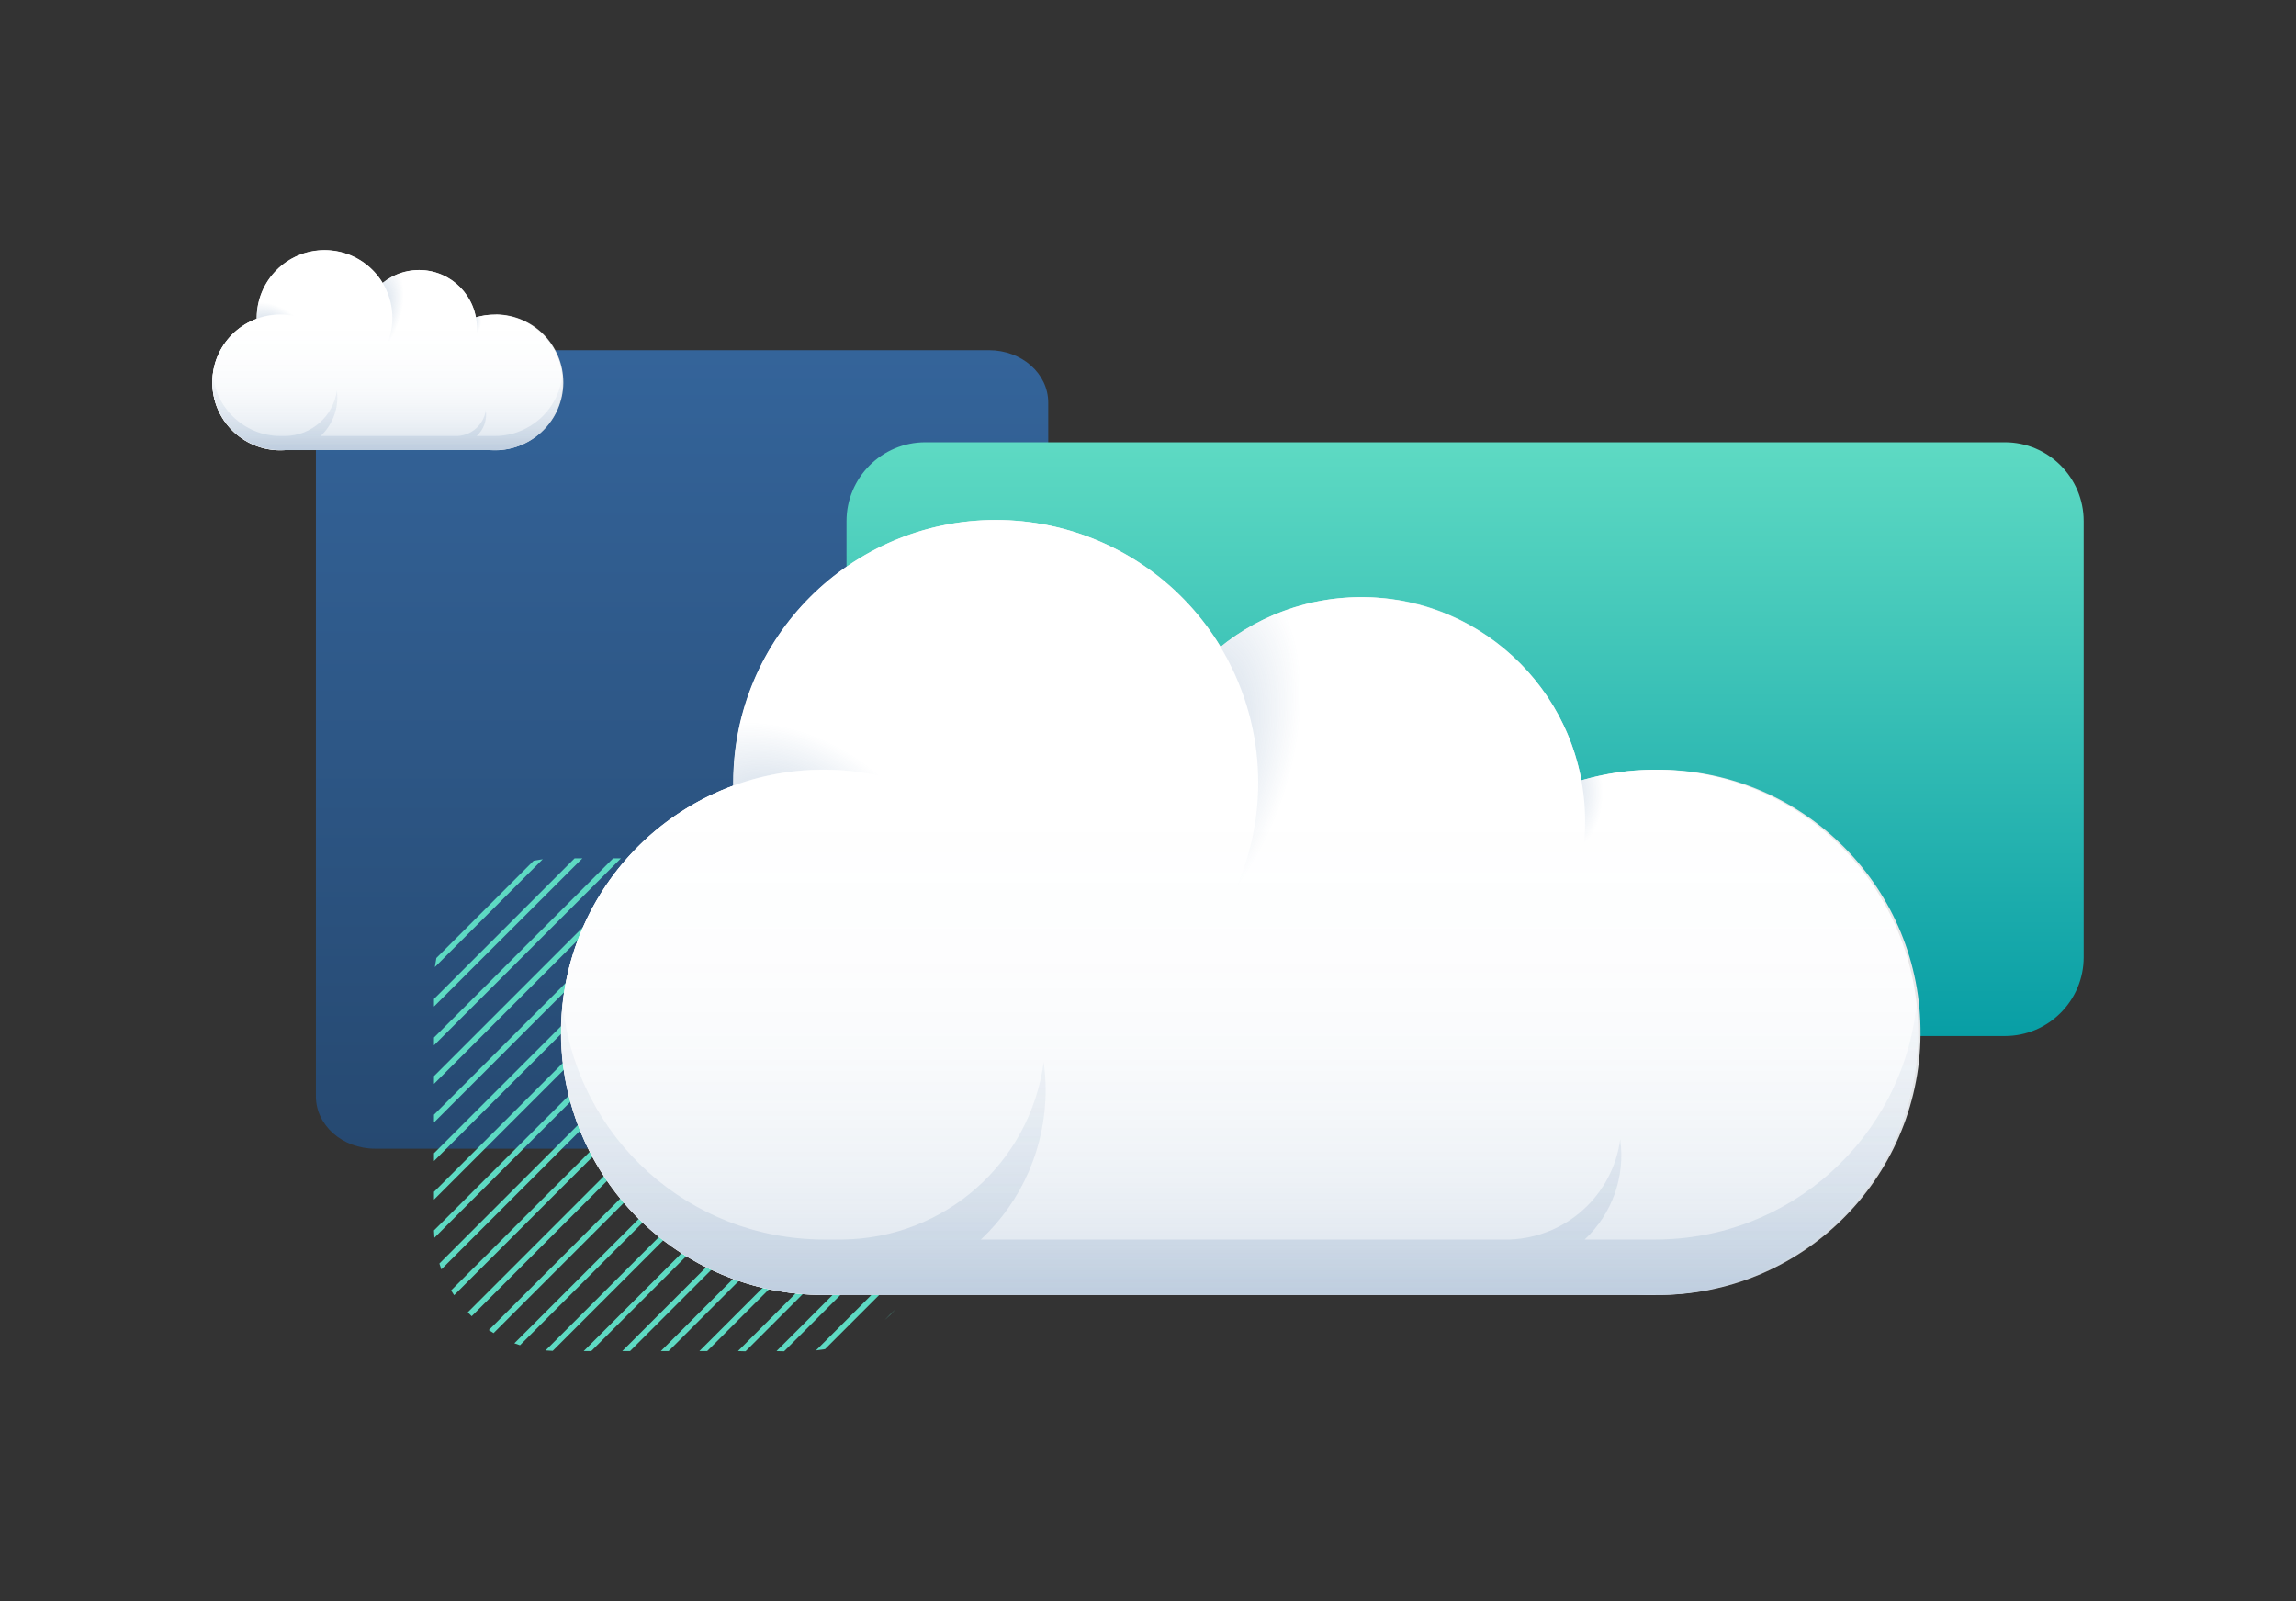 <?xml version="1.0" encoding="utf-8"?>
<!-- Generator: Adobe Illustrator 25.4.0, SVG Export Plug-In . SVG Version: 6.00 Build 0)  -->
<svg version="1.1" id="Layer_1" xmlns="http://www.w3.org/2000/svg" xmlns:xlink="http://www.w3.org/1999/xlink" x="0px" y="0px" viewBox="0 0 1059.7 739" style="enable-background:new 0 0 1059.7 739;" xml:space="preserve">
  <rect x="0" y="0" width="1059.7" height="739" fill="#333333" stroke="none"/>
  <style type="text/css">
	.st0{fill:url(#SVGID_1_);}
	.st1{fill:#5EDAC3;}
	.st2{fill:url(#SVGID_00000122716514490790365310000014749046393604948150_);}
	.st3{fill:#EAEAEA;-webkit-filter: drop-shadow( 0 4px 8px rgba(0, 0, 0, .15));
  filter: drop-shadow( 0 4px 8px rgba(0, 0, 0, .15));}
	.st4{fill:#FFFFFF;}
	.st5{opacity:0.2;fill:url(#SVGID_00000003800572007718382520000009648698544998680472_);enable-background:new    ;}
	.st6{opacity:0.3;fill:url(#SVGID_00000023966426980561811370000011227977668262716832_);enable-background:new    ;}
	.st7{opacity:0.5;fill:url(#SVGID_00000006691674493678068130000000800891531572789422_);enable-background:new    ;}
	.st8{opacity:0.5;fill:url(#SVGID_00000054264511231528088650000010278976454804007591_);enable-background:new    ;}
	.st9{opacity:0.3;fill:url(#SVGID_00000031200559152376983700000008003474412522410396_);enable-background:new    ;}
	.st10{opacity:0.15;fill:url(#SVGID_00000155126248247479938420000011239476997777136034_);enable-background:new    ;}
	.st11{opacity:0.5;fill:url(#SVGID_00000011741998406755679830000008721603654680663690_);enable-background:new    ;}
	.st12{opacity:0.2;fill:url(#SVGID_00000113328741650654677400000011588865417642084794_);enable-background:new    ;}
	.st13{opacity:0.2;fill:url(#SVGID_00000065774301220081698490000012944611759346398389_);enable-background:new    ;}
	.st14{opacity:0.3;fill:url(#SVGID_00000039124361851800074900000012296568532478481801_);enable-background:new    ;}
	.st15{opacity:0.5;fill:url(#SVGID_00000025401326146059316770000015006114898482705580_);enable-background:new    ;}
	.st16{opacity:0.5;fill:url(#SVGID_00000137829778724352134480000010631701672101558195_);enable-background:new    ;}
	.st17{opacity:0.3;fill:url(#SVGID_00000136406131091198536640000009790041916944204479_);enable-background:new    ;}
	.st18{opacity:0.15;fill:url(#SVGID_00000103227199815238276520000003876021402320028052_);enable-background:new    ;}
	.st19{opacity:0.5;fill:url(#SVGID_00000124878451445249772600000016351702617542224267_);enable-background:new    ;}
	.st20{opacity:0.2;fill:url(#SVGID_00000078042693018477279230000004869397953787054520_);enable-background:new    ;}
</style>
  <linearGradient id="SVGID_1_" gradientUnits="userSpaceOnUse" x1="314.749" y1="421.598" x2="314.749" y2="790.062" gradientTransform="matrix(1 0 0 1 0 -260)">
    <stop offset="0" style="stop-color:#34649A" />
    <stop offset="1" style="stop-color:#264971" />
  </linearGradient>
  <path class="st0" d="M173.2,530.1c-15.2,0-27.4-10.8-27.4-24.2V185.8c0-13.4,12.2-24.2,27.4-24.2h283.2c15.2,0,27.4,10.8,27.4,24.2
	v344.3H173.2z" />
  <path class="st1" d="M200.3,461l64.9-64.9h3.6l-68.5,68.4V461L200.3,461z M286.6,396.1l-86.3,86.3v-3.6l82.7-82.7H286.6z
	 M304.4,396.1L200.3,500.2v-3.6l100.5-100.5H304.4z M322.2,396.1L200.3,518v-3.6l118.3-118.3H322.2L322.2,396.1z M340,396.1
	L200.3,535.8v-3.6l136.1-136.1H340L340,396.1z M357.8,396.1L200.3,553.6V550l153.9-153.9H357.8L357.8,396.1z M390,399.5L203.7,585.8
	l-0.9-2.7l184.6-184.6L390,399.5L390,399.5z M401.9,405.4L209.6,597.7l-1.4-2.2l191.5-191.4L401.9,405.4L401.9,405.4z M419.4,423.6
	L227.8,615.2l-2.2-1.4L418,421.4L419.4,423.6L419.4,423.6z M425,435.8l-0.9-2.6L237.4,619.9l2.6,0.9L425,435.8L425,435.8z
	 M427.4,447.6L251.8,623.2l3.3,0.2L427.5,451L427.4,447.6L427.4,447.6z M269.4,623.5l158.3-158.3v3.6L272.9,623.5H269.4z
	 M287.2,623.5L427.7,483v3.6L290.8,623.5H287.2z M305,623.5l122.7-122.7v3.6L308.6,623.5H305z M322.8,623.5l104.8-104.8v3.6
	L326.4,623.5H322.8z M340.6,623.5l87-87v3.6l-83.5,83.5L340.6,623.5L340.6,623.5z M358.4,623.5l69.2-69.2v3.6l-65.7,65.7
	L358.4,623.5L358.4,623.5z M376.6,623.2l50.8-50.8l-0.6,4.2l-46,46L376.6,623.2z M408.4,609.1l4.9-4.9
	C411.8,605.9,410.1,607.6,408.4,609.1z M217.7,607.4l193.9-193.9l-1.8-1.8L215.9,605.6L217.7,607.4z M200.5,571.2l174.9-174.9
	l-3.4-0.2L200.3,567.8L200.5,571.2L200.5,571.2z M250.5,396.5l-49.8,49.8l0.7-4.2l44.9-44.9L250.5,396.5L250.5,396.5z" />
  <linearGradient id="SVGID_00000112633210604352909680000013037440451763602313_" gradientUnits="userSpaceOnUse" x1="676.233" y1="478.062" x2="676.233" y2="204.095">
    <stop offset="0" style="stop-color:#089EA5" />
    <stop offset="1" style="stop-color:#5EDAC3" />
  </linearGradient>
  <path style="fill:url(#SVGID_00000112633210604352909680000013037440451763602313_);" d="M925.3,204.1H427.1
	c-20.1,0-36.4,16.3-36.4,36.4v201.2c0,20.1,16.3,36.4,36.4,36.4h498.2c20.1,0,36.4-16.3,36.4-36.4V240.5
	C961.7,220.4,945.4,204.1,925.3,204.1z" />
  <g>
    <g id="Layer_1_00000023995217775976886630000014150192067973406131_">
      <path class="st3" d="M764.1,355.2c-11.6,0-23.1,1.7-34.2,4.9c-10.4-56.1-64.4-93.2-120.5-82.8c-16.9,3.1-32.7,10.4-46,21.2
			c-34.6-57.3-109.2-75.7-166.4-41c-36.3,21.9-58.5,61.3-58.5,103.7c0,0.5,0,0.9,0,1.4c-62.9,23-95.2,92.6-72.2,155.5
			c17.5,47.8,63,79.6,114,79.5h383.8c66.9,0.6,121.7-53.2,122.3-120.1s-53.2-121.7-120.1-122.3C765.5,355.2,764.8,355.2,764.1,355.2
			L764.1,355.2z" />
      <circle class="st4" cx="380.2" cy="476.4" r="121.2" />
      <circle class="st4" cx="764.1" cy="476.4" r="121.2" />
      <polygon class="st4" points="380.2,597.6 764.1,597.6 764.1,421.3 385.9,421.3 		" />
      <radialGradient id="SVGID_00000106848296260523162550000009160717209747215775_" cx="724.22" cy="513.869" r="15.599" gradientTransform="matrix(1 0 0 -1.71 0 1244.18)" gradientUnits="userSpaceOnUse">
        <stop offset="0" style="stop-color:#34649A" />
        <stop offset="1" style="stop-color:#34649A;stop-opacity:0" />
      </radialGradient>
      <path style="opacity:0.2;fill:url(#SVGID_00000106848296260523162550000009160717209747215775_);enable-background:new    ;" d="
			M726,361.3c0.4,9.6,2.1,19.2,5,28.4c0,0,19-6.9,23-34.1C744.5,356.4,735.1,358.3,726,361.3z" />
      <circle class="st4" cx="628.2" cy="379" r="103.4" />
      <circle class="st4" cx="459.6" cy="361.2" r="121.2" />
      <radialGradient id="SVGID_00000129888855959803998030000007386794482715630782_" cx="647.35" cy="562.794" r="49.928" gradientTransform="matrix(0.949 0.315 0.577 -1.737 -393.902 1125.011)" gradientUnits="userSpaceOnUse">
        <stop offset="0" style="stop-color:#34649A" />
        <stop offset="1" style="stop-color:#34649A;stop-opacity:0" />
      </radialGradient>
      <path style="opacity:0.3;fill:url(#SVGID_00000129888855959803998030000007386794482715630782_);enable-background:new    ;" d="
			M606.2,278c-15.7,3.4-30.4,10.4-42.9,20.5c20.6,34.2,23.1,76.3,6.6,112.7v0.1C570,411.3,624.5,368.2,606.2,278z" />
      <radialGradient id="SVGID_00000087406677459350184470000004822248176131523505_" cx="460.69" cy="337.024" r="105.24" gradientTransform="matrix(1 0 0 -0.69 0 479.76)" gradientUnits="userSpaceOnUse">
        <stop offset="0" style="stop-color:#FFFFFF" />
        <stop offset="1" style="stop-color:#FFFFFF;stop-opacity:0" />
      </radialGradient>
      <path style="opacity:0.5;fill:url(#SVGID_00000087406677459350184470000004822248176131523505_);enable-background:new    ;" d="
			M459.6,330.8c43.1,0,80.9-13.7,102.4-34.5c-35.8-56.5-110.7-73.3-167.2-37.5c-15.1,9.6-28,22.4-37.5,37.5
			C378.7,317.1,416.5,330.8,459.6,330.8z" />
      <radialGradient id="SVGID_00000141425582223769631360000011252011729283902108_" cx="662.198" cy="244.818" r="79.854" gradientTransform="matrix(1 0 0 -0.63 0 448.56)" gradientUnits="userSpaceOnUse">
        <stop offset="0" style="stop-color:#FFFFFF" />
        <stop offset="1" style="stop-color:#FFFFFF;stop-opacity:0" />
      </radialGradient>
      <path style="opacity:0.5;fill:url(#SVGID_00000141425582223769631360000011252011729283902108_);enable-background:new    ;" d="
			M628.2,275.6c41.1-0.5,76.6,24,93.3,58.8c-22.2,16.4-55.8,26.8-93.3,26.8c-8.5,0-16.9-0.6-25.3-1.6c6.8-20.8,10.2-47.9,3.3-81.6
			C613.5,276.6,620.8,275.8,628.2,275.6z" />
      <radialGradient id="SVGID_00000049205800570040627160000010926669113675755703_" cx="505.813" cy="309.913" r="68.823" gradientTransform="matrix(0.89 0.46 0.31 -0.6 -181.888 338.538)" gradientUnits="userSpaceOnUse">
        <stop offset="0" style="stop-color:#34649A" />
        <stop offset="1" style="stop-color:#34649A;stop-opacity:0" />
      </radialGradient>
      <path style="opacity:0.3;fill:url(#SVGID_00000049205800570040627160000010926669113675755703_);enable-background:new    ;" d="
			M343.5,326.3c-3.4,11.3-5.1,23.1-5.1,34.9c0,0.5,0,0.9,0,1.4l0,0l95.8,30.6C417.9,339.8,344.2,326.4,343.5,326.3z" />
      <circle class="st4" cx="380.2" cy="476.4" r="121.2" />
      <linearGradient id="SVGID_00000170263209418813765320000008322385812174039208_" gradientUnits="userSpaceOnUse" x1="572.134" y1="142.375" x2="572.134" y2="276.359" gradientTransform="matrix(1 0 0 -1 0 740)">
        <stop offset="0" style="stop-color:#34649A" />
        <stop offset="1" style="stop-color:#34649A;stop-opacity:0.2" />
      </linearGradient>
      <path style="opacity:0.15;fill:url(#SVGID_00000170263209418813765320000008322385812174039208_);enable-background:new    ;" d="
			M884.6,463.6C878,525.3,826,572,764.1,572h-32.7c12.7-11.8,18.8-29.1,16.4-46.2c-3.5,25.8-25,45.3-51,46.2H452.7
			c19.1-17.8,29.9-42.8,29.9-69c0-4.3-0.3-8.6-0.9-12.8c-6.3,46.5-45.8,81.3-92.8,81.8h-8.6c-62,0-114-46.7-120.6-108.4
			c-7.1,66.5,41.1,126.2,107.6,133.3c4.3,0.5,8.6,0.7,12.9,0.7h383.8c66.9,0,121.2-54.3,121.2-121.2
			C885.3,472.2,885,467.9,884.6,463.6z" />
      <radialGradient id="SVGID_00000152251486336640831700000002646123862376122555_" cx="381.976" cy="112.842" r="118.343" gradientTransform="matrix(1 0 0 -0.55 0 412.56)" gradientUnits="userSpaceOnUse">
        <stop offset="0" style="stop-color:#FFFFFF" />
        <stop offset="1" style="stop-color:#FFFFFF;stop-opacity:0" />
      </radialGradient>
      <path style="opacity:0.5;fill:url(#SVGID_00000152251486336640831700000002646123862376122555_);enable-background:new    ;" d="
			M386.3,428.3c36.5,0,69.6-7.6,94.1-20.1c-37.6-55.3-113-69.7-168.4-32.1c-11,7.4-20.6,16.6-28.6,27.2
			C308.6,418.6,345.3,428.3,386.3,428.3z" />
      <linearGradient id="SVGID_00000181054170282591200760000009241845453291260600_" gradientUnits="userSpaceOnUse" x1="572.572" y1="142.37" x2="572.572" y2="499.995" gradientTransform="matrix(1 0 0 -1 0 740)">
        <stop offset="0" style="stop-color:#34649A" />
        <stop offset="5.000000e-02" style="stop-color:#34649A;stop-opacity:0.77" />
        <stop offset="0.11" style="stop-color:#34649A;stop-opacity:0.56" />
        <stop offset="0.17" style="stop-color:#34649A;stop-opacity:0.39" />
        <stop offset="0.25" style="stop-color:#34649A;stop-opacity:0.24" />
        <stop offset="0.33" style="stop-color:#34649A;stop-opacity:0.13" />
        <stop offset="0.44" style="stop-color:#34649A;stop-opacity:6.000000e-02" />
        <stop offset="0.59" style="stop-color:#34649A;stop-opacity:1.000000e-02" />
        <stop offset="1" style="stop-color:#34649A;stop-opacity:0" />
      </linearGradient>
      <path style="opacity:0.2;fill:url(#SVGID_00000181054170282591200760000009241845453291260600_);enable-background:new    ;" d="
			M764.1,355.2c-11.6,0-23.1,1.7-34.2,4.9c-10.4-56.1-64.4-93.2-120.5-82.8c-16.9,3.1-32.7,10.4-46,21.2
			c-34.6-57.3-109.2-75.7-166.4-41c-36.3,21.9-58.5,61.3-58.5,103.7c0,0.5,0,0.9,0,1.4c-62.9,23-95.2,92.6-72.2,155.5
			c17.5,47.8,63,79.6,114,79.5h383.8c66.9,0.6,121.7-53.2,122.3-120.1s-53.2-121.7-120.1-122.3C765.5,355.2,764.8,355.2,764.1,355.2
			L764.1,355.2z" />
    </g>
  </g>
  <g>
    <g id="Layer_1_00000089567511045017450200000015924112849819569291_">
      <path class="st3" d="M228.4,145.2c-3,0-6,0.4-8.8,1.3c-2.7-14.5-16.6-24.1-31.1-21.4c-4.4,0.8-8.4,2.7-11.9,5.5
			c-8.9-14.8-28.2-19.5-43-10.6c-9.4,5.7-15.1,15.8-15.1,26.8c0,0.1,0,0.2,0,0.4C102.3,153,94,171,99.9,187.2
			c4.5,12.3,16.3,20.5,29.4,20.5h99.1c17.3,0.1,31.4-13.7,31.6-31c0.1-17.3-13.7-31.4-31-31.6C228.8,145.2,228.6,145.2,228.4,145.2
			L228.4,145.2z" />
      <circle class="st4" cx="129.3" cy="176.5" r="31.3" />
      <circle class="st4" cx="228.4" cy="176.5" r="31.3" />
      <polygon class="st4" points="129.3,207.7 228.4,207.7 228.4,162.2 130.8,162.2 		" />
      <radialGradient id="SVGID_00000085237530110346621480000009391698088585080475_" cx="218.147" cy="641.143" r="4.027" gradientTransform="matrix(1 0 0 -1.71 0 1244.18)" gradientUnits="userSpaceOnUse">
        <stop offset="0" style="stop-color:#34649A" />
        <stop offset="1" style="stop-color:#34649A;stop-opacity:0" />
      </radialGradient>
      <path style="opacity:0.2;fill:url(#SVGID_00000085237530110346621480000009391698088585080475_);enable-background:new    ;" d="
			M218.6,146.8c0.1,2.5,0.5,5,1.3,7.3c0,0,4.9-1.8,5.9-8.8C223.4,145.5,221,146,218.6,146.8z" />
      <circle class="st4" cx="193.4" cy="151.3" r="26.7" />
      <circle class="st4" cx="149.8" cy="146.7" r="31.3" />
      <radialGradient id="SVGID_00000137120216702663989820000004423159392408200595_" cx="227.872" cy="606.065" r="12.889" gradientTransform="matrix(0.949 0.315 0.577 -1.737 -393.902 1125.011)" gradientUnits="userSpaceOnUse">
        <stop offset="0" style="stop-color:#34649A" />
        <stop offset="1" style="stop-color:#34649A;stop-opacity:0" />
      </radialGradient>
      <path style="opacity:0.3;fill:url(#SVGID_00000137120216702663989820000004423159392408200595_);enable-background:new    ;" d="
			M187.7,125.2c-4.1,0.9-7.8,2.7-11.1,5.3c5.3,8.8,6,19.7,1.7,29.1v0C178.3,159.7,192.4,148.5,187.7,125.2z" />
      <radialGradient id="SVGID_00000042694459962600724320000006915268980649498792_" cx="150.119" cy="525.304" r="27.167" gradientTransform="matrix(1 0 0 -0.69 0 479.76)" gradientUnits="userSpaceOnUse">
        <stop offset="0" style="stop-color:#FFFFFF" />
        <stop offset="1" style="stop-color:#FFFFFF;stop-opacity:0" />
      </radialGradient>
      <path style="opacity:0.5;fill:url(#SVGID_00000042694459962600724320000006915268980649498792_);enable-background:new    ;" d="
			M149.8,138.9c11.1,0,20.9-3.5,26.4-8.9c-9.2-14.6-28.6-18.9-43.2-9.7c-3.9,2.5-7.2,5.8-9.7,9.7C129,135.3,138.7,138.9,149.8,138.9
			z" />
      <radialGradient id="SVGID_00000076584645070619471000000012500250287759270588_" cx="202.137" cy="506.505" r="20.614" gradientTransform="matrix(1 0 0 -0.63 0 448.56)" gradientUnits="userSpaceOnUse">
        <stop offset="0" style="stop-color:#FFFFFF" />
        <stop offset="1" style="stop-color:#FFFFFF;stop-opacity:0" />
      </radialGradient>
      <path style="opacity:0.5;fill:url(#SVGID_00000076584645070619471000000012500250287759270588_);enable-background:new    ;" d="
			M193.4,124.6c10.6-0.1,19.8,6.2,24.1,15.2c-5.7,4.2-14.4,6.9-24.1,6.9c-2.2,0-4.4-0.1-6.5-0.4c1.8-5.4,2.6-12.4,0.9-21.1
			C189.6,124.9,191.5,124.7,193.4,124.6z" />
      <radialGradient id="SVGID_00000117655720626774407680000009750136759658181760_" cx="187.33" cy="452.954" r="17.766" gradientTransform="matrix(0.89 0.46 0.31 -0.6 -181.888 338.538)" gradientUnits="userSpaceOnUse">
        <stop offset="0" style="stop-color:#34649A" />
        <stop offset="1" style="stop-color:#34649A;stop-opacity:0" />
      </radialGradient>
      <path style="opacity:0.3;fill:url(#SVGID_00000117655720626774407680000009750136759658181760_);enable-background:new    ;" d="
			M119.9,137.7c-0.9,2.9-1.3,6-1.3,9c0,0.1,0,0.2,0,0.4l0,0l24.7,7.9C139.1,141.2,120,137.7,119.9,137.7z" />
      <circle class="st4" cx="129.3" cy="176.5" r="31.3" />
      <linearGradient id="SVGID_00000052796312623513923520000001402058728983515816_" gradientUnits="userSpaceOnUse" x1="178.887" y1="532.243" x2="178.887" y2="566.831" gradientTransform="matrix(1 0 0 -1 0 740)">
        <stop offset="0" style="stop-color:#34649A" />
        <stop offset="1" style="stop-color:#34649A;stop-opacity:0.2" />
      </linearGradient>
      <path style="opacity:0.15;fill:url(#SVGID_00000052796312623513923520000001402058728983515816_);enable-background:new    ;" d="
			M259.5,173.2c-1.7,15.9-15.1,28-31.1,28H220c3.3-3,4.9-7.5,4.2-11.9c-0.9,6.6-6.5,11.7-13.2,11.9h-63c4.9-4.6,7.7-11.1,7.7-17.8
			c0-1.1-0.1-2.2-0.2-3.3c-1.6,12-11.8,21-23.9,21.1h-2.2c-16,0-29.4-12.1-31.1-28c-1.8,17.2,10.6,32.6,27.8,34.4
			c1.1,0.1,2.2,0.2,3.3,0.2h99.1c17.3,0,31.3-14,31.3-31.3C259.7,175.4,259.7,174.3,259.5,173.2z" />
      <radialGradient id="SVGID_00000128449838288657528880000011932839414901565312_" cx="129.799" cy="488.36" r="30.55" gradientTransform="matrix(1 0 0 -0.55 0 412.56)" gradientUnits="userSpaceOnUse">
        <stop offset="0" style="stop-color:#FFFFFF" />
        <stop offset="1" style="stop-color:#FFFFFF;stop-opacity:0" />
      </radialGradient>
      <path style="opacity:0.5;fill:url(#SVGID_00000128449838288657528880000011932839414901565312_);enable-background:new    ;" d="
			M130.9,164c9.4,0,18-2,24.3-5.2c-9.7-14.3-29.2-18-43.5-8.3c-2.8,1.9-5.3,4.3-7.4,7C110.8,161.6,120.3,164,130.9,164z" />
      <linearGradient id="SVGID_00000037684274907772451910000003769589107365461657_" gradientUnits="userSpaceOnUse" x1="179" y1="532.242" x2="179" y2="624.561" gradientTransform="matrix(1 0 0 -1 0 740)">
        <stop offset="0" style="stop-color:#34649A" />
        <stop offset="5.000000e-02" style="stop-color:#34649A;stop-opacity:0.77" />
        <stop offset="0.11" style="stop-color:#34649A;stop-opacity:0.56" />
        <stop offset="0.17" style="stop-color:#34649A;stop-opacity:0.39" />
        <stop offset="0.25" style="stop-color:#34649A;stop-opacity:0.24" />
        <stop offset="0.33" style="stop-color:#34649A;stop-opacity:0.13" />
        <stop offset="0.44" style="stop-color:#34649A;stop-opacity:6.000000e-02" />
        <stop offset="0.59" style="stop-color:#34649A;stop-opacity:1.000000e-02" />
        <stop offset="1" style="stop-color:#34649A;stop-opacity:0" />
      </linearGradient>
      <path style="opacity:0.2;fill:url(#SVGID_00000037684274907772451910000003769589107365461657_);enable-background:new    ;" d="
			M228.4,145.2c-3,0-6,0.4-8.8,1.3c-2.7-14.5-16.6-24.1-31.1-21.4c-4.4,0.8-8.4,2.7-11.9,5.5c-8.9-14.8-28.2-19.5-43-10.6
			c-9.4,5.7-15.1,15.8-15.1,26.8c0,0.1,0,0.2,0,0.4C102.3,153,94,171,99.9,187.2c4.5,12.3,16.3,20.5,29.4,20.5h99.1
			c17.3,0.1,31.4-13.7,31.6-31c0.1-17.3-13.7-31.4-31-31.6C228.8,145.2,228.6,145.2,228.4,145.2L228.4,145.2z" />
    </g>
  </g>
</svg>